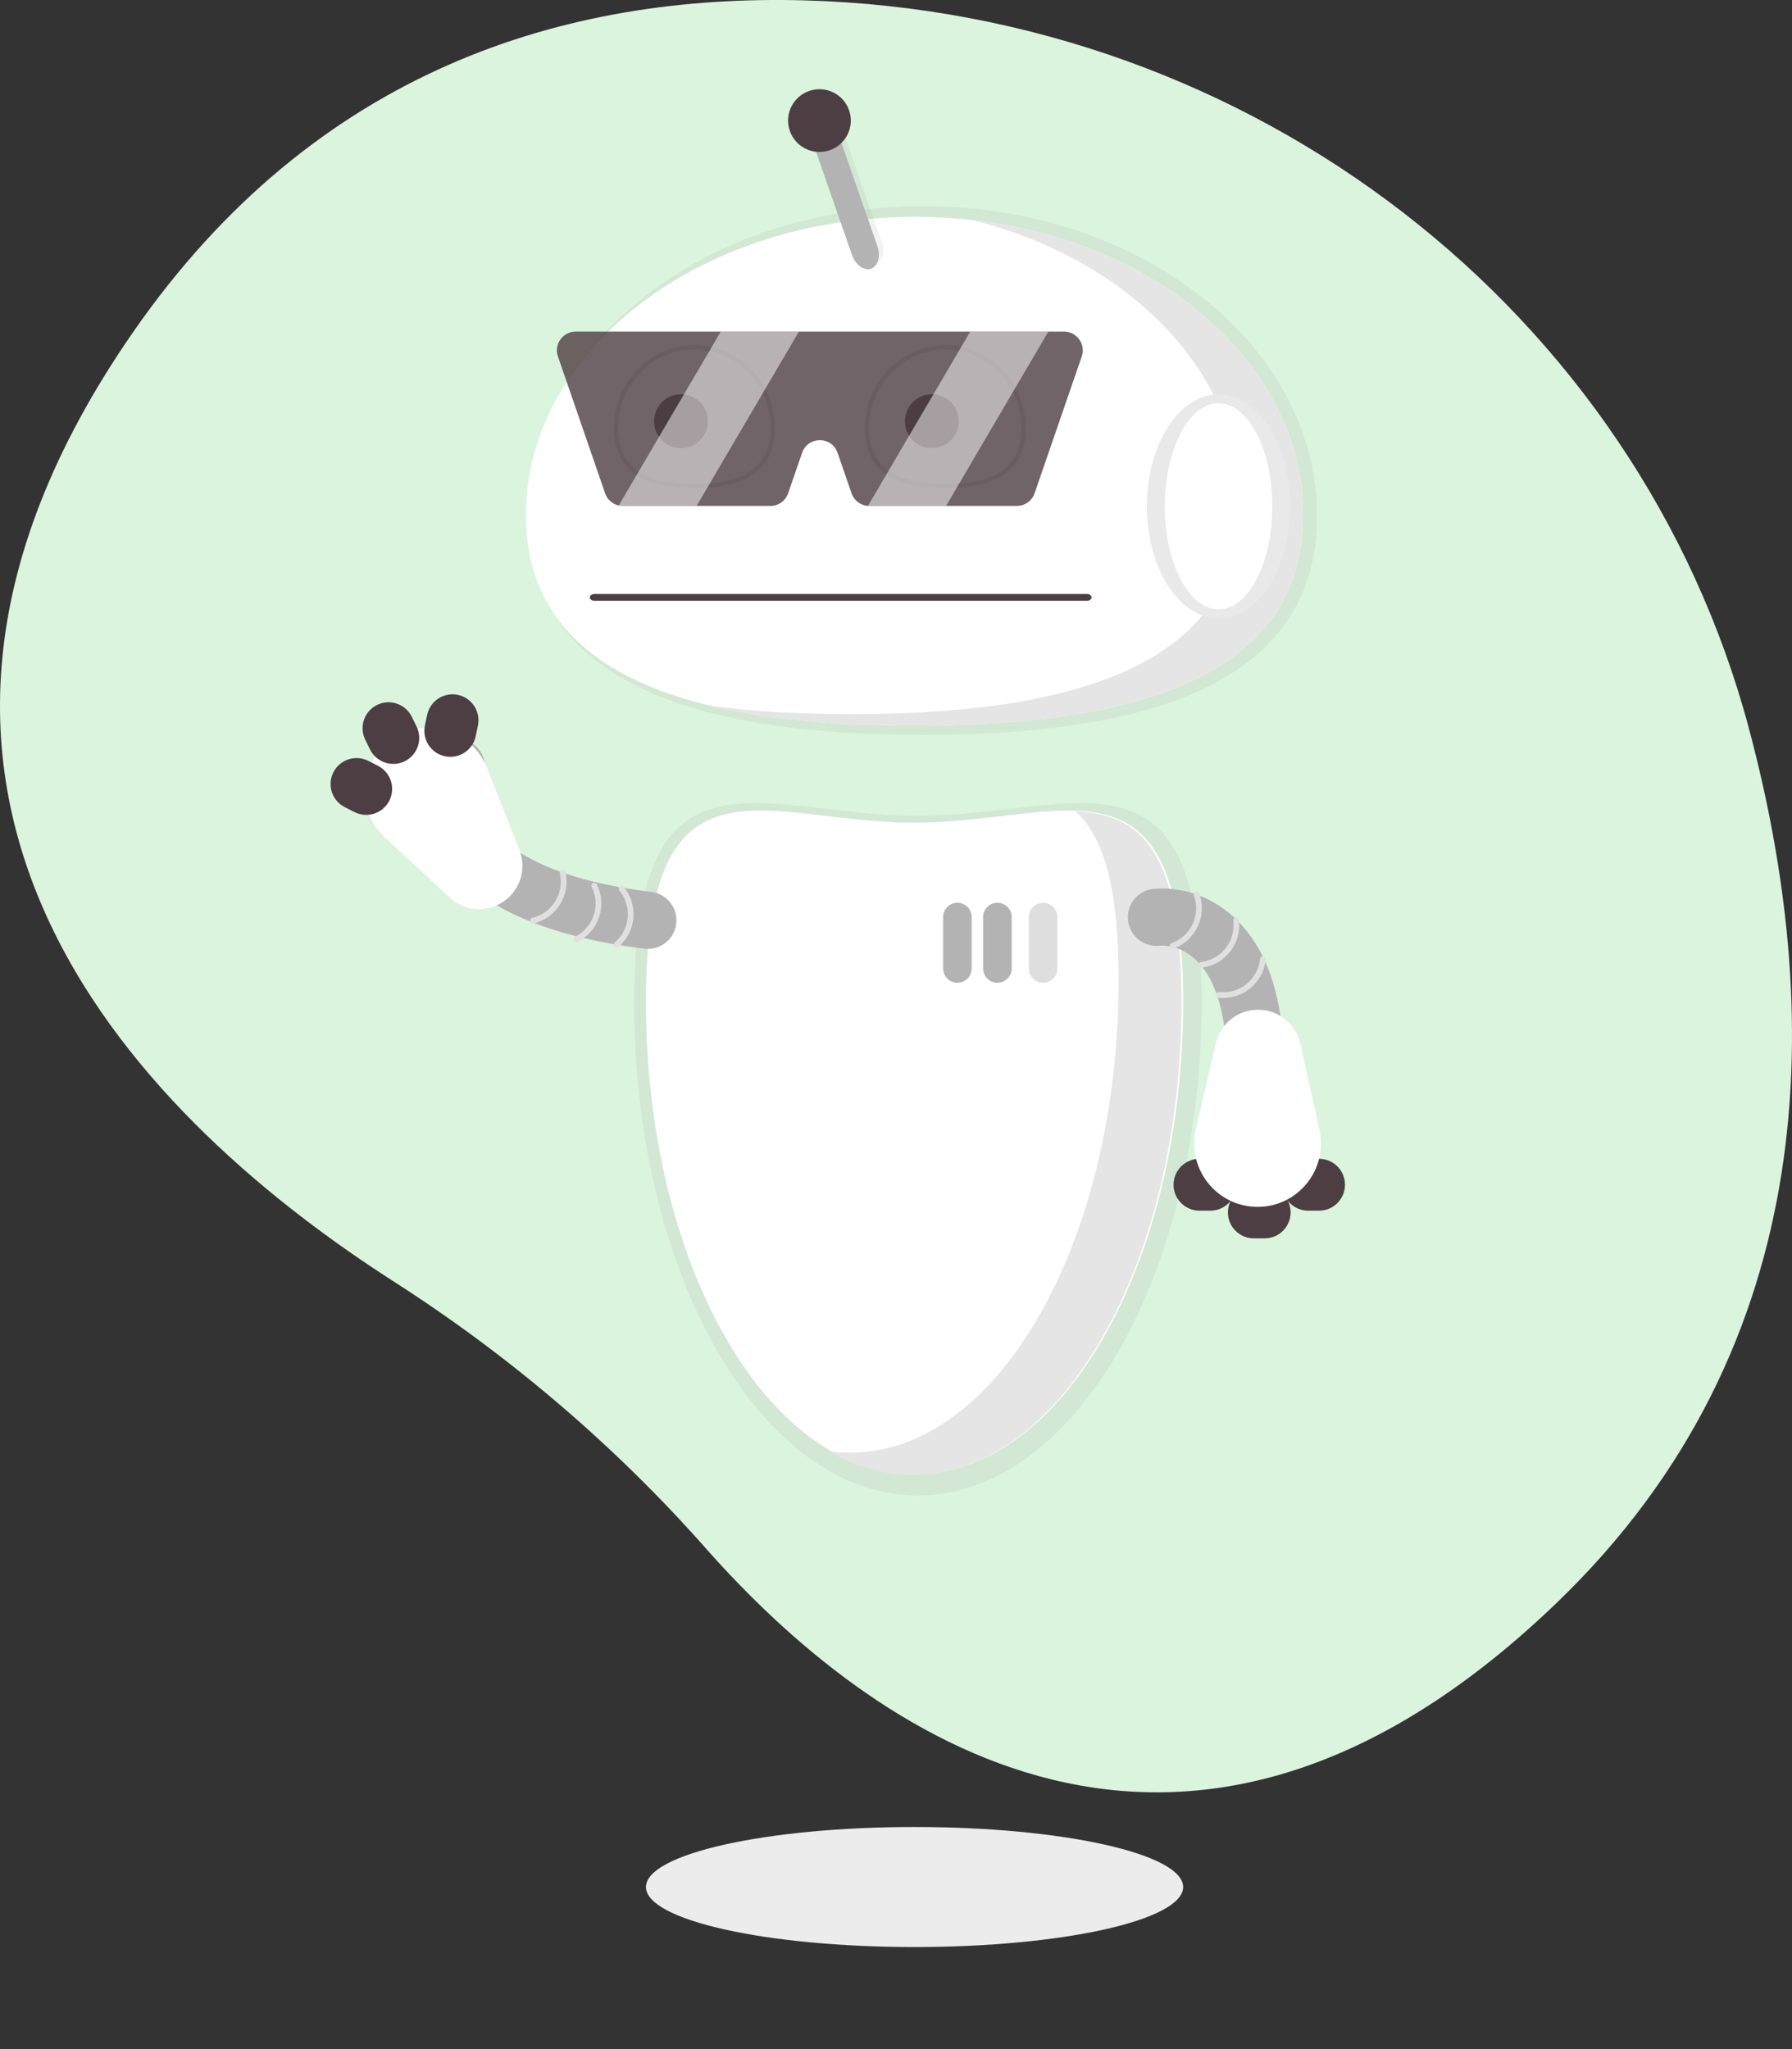 <svg width="286" height="327" viewBox="0 0 286 327" fill="none" xmlns="http://www.w3.org/2000/svg">
<rect x="0" y="0" width="286" height="327" fill="#333333" stroke="none"/>
<g clip-path="url(#clip0_43_300)">
<path d="M279.111 116.19C261.392 49.86 200.169 1.979 128.306 0.058C90.315 -0.957 50.337 11.039 21.23 53.016C-30.801 128.054 24.428 179.907 62.932 204.547C81.534 216.475 98.296 230.817 112.731 247.159C138.739 276.541 188.774 313.052 248.362 255.845C291.552 214.38 290.913 160.373 279.111 116.19Z" fill="#DBF4DE"/>
<path d="M210.21 82.349C210.21 109.664 182.04 117.26 147.29 117.26C112.54 117.26 84.37 109.664 84.37 82.349C84.37 55.033 112.54 32.89 147.29 32.89C182.04 32.89 210.21 55.033 210.21 82.349Z" fill="url(#paint0_linear_43_300)"/>
<path d="M207.98 82.188C207.98 108.468 180.213 115.777 145.96 115.777C111.708 115.777 83.941 108.468 83.941 82.188C83.941 55.908 111.708 34.604 145.96 34.604C180.213 34.604 207.98 55.908 207.98 82.188Z" fill="white"/>
<path fill-rule="evenodd" clip-rule="evenodd" d="M135.928 113.952C170.18 113.952 197.947 106.644 197.947 80.364C197.947 59.259 180.04 41.364 155.247 35.134C185.094 38.572 207.98 58.33 207.98 82.188C207.98 108.468 180.213 115.776 145.96 115.776C134.056 115.776 122.936 114.894 113.492 112.639C120.449 113.562 128.016 113.952 135.928 113.952Z" fill="#E5E5E5"/>
<path d="M130.352 24.526C129.861 23.117 130.552 21.594 131.896 21.126C133.24 20.658 134.727 21.422 135.218 22.831L140.849 38.997C141.34 40.407 140.648 41.929 139.304 42.397C137.96 42.865 136.473 42.102 135.982 40.692L130.352 24.526Z" fill="url(#paint1_linear_43_300)"/>
<path d="M129.538 22.19C128.977 20.579 129.429 18.957 130.548 18.568C131.666 18.178 133.028 19.168 133.589 20.779L140.023 39.253C140.584 40.864 140.132 42.486 139.014 42.876C137.895 43.265 136.533 42.275 135.972 40.664L129.538 22.19Z" fill="#B3B3B3"/>
<path d="M135.509 17.597C136.418 20.207 135.039 23.06 132.429 23.97C129.819 24.879 126.965 23.5 126.056 20.889C125.147 18.279 126.526 15.426 129.137 14.516C131.747 13.607 134.6 14.986 135.509 17.597Z" fill="url(#paint2_linear_43_300)"/>
<path d="M135.509 17.597C136.418 20.207 135.039 23.06 132.429 23.97C129.819 24.879 126.965 23.5 126.056 20.889C125.147 18.279 126.526 15.426 129.137 14.516C131.747 13.607 134.6 14.986 135.509 17.597Z" fill="#4C3E42"/>
<path d="M194.48 98.67C200.798 98.67 205.92 90.667 205.92 80.795C205.92 70.923 200.798 62.92 194.48 62.92C188.162 62.92 183.04 70.923 183.04 80.795C183.04 90.667 188.162 98.67 194.48 98.67Z" fill="#E9E9E9"/>
<path d="M194.48 97.24C199.219 97.24 203.06 89.877 203.06 80.795C203.06 71.713 199.219 64.35 194.48 64.35C189.741 64.35 185.9 71.713 185.9 80.795C185.9 89.877 189.741 97.24 194.48 97.24Z" fill="white"/>
<path d="M150.865 77.57C154.243 77.57 157.36 77.087 159.643 75.685C161.956 74.264 163.37 71.926 163.37 68.344C163.37 61.218 157.782 55.42 150.865 55.42C143.948 55.42 138.36 61.218 138.36 68.344C138.36 71.926 139.774 74.264 142.087 75.685C144.37 77.087 147.487 77.57 150.865 77.57Z" fill="white" stroke="#DEDEDE" stroke-width="0.7"/>
<path d="M110.825 77.57C114.203 77.57 117.32 77.087 119.603 75.685C121.916 74.264 123.33 71.926 123.33 68.344C123.33 61.218 117.742 55.42 110.825 55.42C103.908 55.42 98.32 61.218 98.32 68.344C98.32 71.926 99.734 74.264 102.047 75.685C104.33 77.087 107.447 77.57 110.825 77.57Z" fill="white" stroke="#DEDEDE" stroke-width="0.7"/>
<path d="M112.97 67.21C112.97 69.579 111.049 71.5 108.68 71.5C106.311 71.5 104.39 69.579 104.39 67.21C104.39 64.841 106.311 62.92 108.68 62.92C111.049 62.92 112.97 64.841 112.97 67.21Z" fill="#4C3E42"/>
<path d="M153.01 67.21C153.01 69.579 151.089 71.5 148.72 71.5C146.351 71.5 144.43 69.579 144.43 67.21C144.43 64.841 146.351 62.92 148.72 62.92C151.089 62.92 153.01 64.841 153.01 67.21Z" fill="#4C3E42"/>
<path fill-rule="evenodd" clip-rule="evenodd" d="M127.008 52.91H91.882C89.822 52.91 88.374 54.94 89.046 56.888L96.571 78.709C96.988 79.919 98.127 80.731 99.407 80.731H122.95C124.23 80.731 125.369 79.919 125.786 78.709L128.009 72.263C128.939 69.567 132.751 69.567 133.681 72.263L135.904 78.709C136.321 79.919 137.46 80.731 138.74 80.731H162.283C163.563 80.731 164.702 79.919 165.119 78.709L172.644 56.888C173.316 54.94 171.868 52.91 169.808 52.91H134.682H127.008Z" fill="#4C3E42" fill-opacity="0.8"/>
<path d="M115.034 52.91H127.505L111.178 80.731H98.707L115.034 52.91Z" fill="white" fill-opacity="0.5"/>
<path d="M154.847 52.91H167.318L150.991 80.731H138.52L154.847 52.91Z" fill="white" fill-opacity="0.5"/>
<path fill-rule="evenodd" clip-rule="evenodd" d="M94.131 95.324C94.131 95.028 94.451 94.788 94.846 94.788H173.496C173.891 94.788 174.211 95.028 174.211 95.324C174.211 95.62 173.891 95.86 173.496 95.86H94.846C94.451 95.86 94.131 95.62 94.131 95.324Z" fill="#4C3E42"/>
<path d="M188.827 301.108C188.827 306.397 169.635 310.684 145.96 310.684C122.286 310.684 103.094 306.397 103.094 301.108C103.094 295.819 122.286 291.531 145.96 291.531C169.635 291.531 188.827 295.819 188.827 301.108Z" fill="#EDECEC"/>
<path d="M101.21 159.993C101.21 116.565 121.484 130.173 146.494 130.173C171.504 130.173 191.778 116.565 191.778 159.993C191.778 203.421 171.504 238.627 146.494 238.627C121.484 238.627 101.21 203.421 101.21 159.993Z" fill="url(#paint3_linear_43_300)"/>
<path d="M103.094 159.869C103.094 118.235 122.286 131.281 145.96 131.281C169.635 131.281 188.827 118.235 188.827 159.869C188.827 201.503 169.635 235.255 145.96 235.255C122.286 235.255 103.094 201.503 103.094 159.869Z" fill="white"/>
<path fill-rule="evenodd" clip-rule="evenodd" d="M132.279 231.57C136.501 234.015 141.012 235.338 145.699 235.338C169.373 235.338 188.565 201.586 188.565 159.952C188.565 135.475 181.932 129.898 171.654 129.457C176.006 133.401 178.532 141.309 178.532 156.416C178.532 198.051 159.341 231.802 135.666 231.802C134.526 231.802 133.397 231.724 132.279 231.57Z" fill="#E5E5E5"/>
<path d="M155.08 146.33C155.08 145.071 154.059 144.05 152.8 144.05C151.541 144.05 150.52 145.071 150.52 146.33V154.539C150.52 155.798 151.541 156.819 152.8 156.819C154.059 156.819 155.08 155.798 155.08 154.539V146.33Z" fill="#B3B3B3"/>
<path d="M161.465 146.33C161.465 145.071 160.444 144.05 159.185 144.05C157.926 144.05 156.905 145.071 156.905 146.33V154.539C156.905 155.798 157.926 156.819 159.185 156.819C160.444 156.819 161.465 155.798 161.465 154.539V146.33Z" fill="#B3B3B3"/>
<path d="M168.761 146.33C168.761 145.071 167.741 144.05 166.481 144.05C165.222 144.05 164.201 145.071 164.201 146.33V154.539C164.201 155.798 165.222 156.819 166.481 156.819C167.741 156.819 168.761 155.798 168.761 154.539V146.33Z" fill="#DEDEDE"/>
<path fill-rule="evenodd" clip-rule="evenodd" d="M79.062 132.72C76.132 129.296 76.355 125.959 77.09 124.13C78.031 121.794 76.899 119.138 74.563 118.197C72.227 117.257 69.57 118.388 68.63 120.725C66.722 125.464 66.826 132.449 72.133 138.65C77.31 144.699 86.928 149.424 102.847 151.377C105.347 151.684 107.622 149.906 107.928 147.406C108.235 144.907 106.457 142.631 103.958 142.325C89.097 140.501 82.123 136.297 79.062 132.72Z" fill="#B3B3B3"/>
<path fill-rule="evenodd" clip-rule="evenodd" d="M89.672 138.753C89.917 138.694 90.163 138.844 90.223 139.089C91.11 142.761 88.852 146.457 85.18 147.345C84.935 147.404 84.689 147.253 84.63 147.008C84.57 146.764 84.721 146.517 84.966 146.458C88.148 145.689 90.105 142.486 89.336 139.303C89.277 139.058 89.427 138.812 89.672 138.753Z" fill="#E0E0E0"/>
<path fill-rule="evenodd" clip-rule="evenodd" d="M94.634 140.911C94.86 140.798 95.133 140.89 95.246 141.115C96.937 144.493 95.568 148.603 92.19 150.293C91.965 150.406 91.691 150.315 91.578 150.089C91.465 149.864 91.557 149.59 91.782 149.477C94.71 148.012 95.896 144.451 94.431 141.523C94.318 141.298 94.409 141.024 94.634 140.911Z" fill="#E0E0E0"/>
<path fill-rule="evenodd" clip-rule="evenodd" d="M98.906 141.454C99.1 141.294 99.387 141.321 99.548 141.515C101.955 144.427 101.546 148.738 98.634 151.146C98.44 151.306 98.153 151.279 97.992 151.085C97.832 150.891 97.859 150.603 98.053 150.443C100.577 148.357 100.931 144.62 98.845 142.096C98.684 141.902 98.711 141.615 98.906 141.454Z" fill="#E0E0E0"/>
<path d="M71.784 143.228C74.137 145.407 77.682 145.678 80.34 143.882C83.019 142.07 84.081 138.642 82.895 135.633L77.733 122.531C75.36 116.51 68.021 114.235 62.659 117.86C57.262 121.509 56.672 129.233 61.451 133.659L71.784 143.228Z" fill="white"/>
<path d="M53.208 123.233C52.174 125.272 52.989 127.763 55.029 128.796L56.573 129.579C58.612 130.613 61.103 129.797 62.137 127.758C63.17 125.719 62.355 123.228 60.316 122.195L58.772 121.412C56.732 120.378 54.241 121.194 53.208 123.233Z" fill="#4C3E42"/>
<path d="M60.188 112.482C58.134 113.486 57.283 115.965 58.287 118.019L59.048 119.575C60.052 121.628 62.531 122.479 64.585 121.475C66.639 120.471 67.49 117.992 66.485 115.938L65.725 114.382C64.721 112.329 62.242 111.478 60.188 112.482Z" fill="#4C3E42"/>
<path d="M71.028 120.678C73.266 121.143 75.458 119.706 75.923 117.467L76.275 115.772C76.741 113.534 75.304 111.342 73.065 110.877C70.827 110.411 68.635 111.849 68.17 114.087L67.817 115.782C67.352 118.021 68.789 120.212 71.028 120.678Z" fill="#4C3E42"/>
<path fill-rule="evenodd" clip-rule="evenodd" d="M192.597 155.309C190.179 151.505 186.922 150.742 184.959 150.912C182.449 151.128 180.24 149.27 180.023 146.76C179.807 144.251 181.665 142.042 184.175 141.825C189.264 141.386 195.915 143.528 200.294 150.415C204.565 157.134 206.271 167.714 203.486 183.508C203.049 185.988 200.684 187.644 198.203 187.207C195.723 186.77 194.067 184.404 194.504 181.924C197.104 167.18 195.122 159.281 192.597 155.309Z" fill="#B3B3B3"/>
<path d="M187.296 189.047C187.296 186.761 189.149 184.907 191.435 184.907H193.166C195.453 184.907 197.306 186.761 197.306 189.047C197.306 191.333 195.453 193.186 193.166 193.186H191.435C189.149 193.186 187.296 191.333 187.296 189.047Z" fill="#4C3E42"/>
<path d="M195.971 193.463C195.971 191.176 197.824 189.323 200.111 189.323H201.842C204.128 189.323 205.981 191.176 205.981 193.463C205.981 195.749 204.128 197.602 201.842 197.602H200.111C197.824 197.602 195.971 195.749 195.971 193.463Z" fill="#4C3E42"/>
<path d="M204.647 189.047C204.647 186.761 206.5 184.907 208.786 184.907H210.518C212.804 184.907 214.657 186.761 214.657 189.047C214.657 191.333 212.804 193.186 210.518 193.186H208.786C206.5 193.186 204.647 191.333 204.647 189.047Z" fill="#4C3E42"/>
<path d="M194.059 166.454C194.788 163.33 197.573 161.12 200.781 161.12C204.015 161.12 206.815 163.365 207.518 166.521L210.58 180.267C211.987 186.584 207.18 192.579 200.708 192.579C194.194 192.579 189.379 186.511 190.859 180.167L194.059 166.454Z" fill="white"/>
<path fill-rule="evenodd" clip-rule="evenodd" d="M186.726 151.083C186.812 151.32 187.074 151.442 187.31 151.356C190.86 150.064 192.691 146.139 191.399 142.589C191.313 142.352 191.051 142.23 190.814 142.316C190.578 142.402 190.456 142.664 190.542 142.901C191.662 145.977 190.075 149.379 186.999 150.499C186.762 150.585 186.64 150.847 186.726 151.083Z" fill="#E0E0E0"/>
<path fill-rule="evenodd" clip-rule="evenodd" d="M191.269 154.023C191.3 154.273 191.527 154.451 191.777 154.42C195.527 153.96 198.193 150.547 197.733 146.797C197.702 146.547 197.475 146.369 197.225 146.4C196.975 146.431 196.797 146.658 196.828 146.908C197.227 150.158 194.916 153.116 191.666 153.515C191.416 153.545 191.238 153.773 191.269 154.023Z" fill="#E0E0E0"/>
<path fill-rule="evenodd" clip-rule="evenodd" d="M194.084 158.711C194.058 158.961 194.24 159.186 194.49 159.212C198.247 159.607 201.613 156.881 202.008 153.124C202.034 152.874 201.853 152.649 201.602 152.623C201.352 152.597 201.127 152.778 201.101 153.029C200.759 156.285 197.842 158.647 194.585 158.305C194.335 158.279 194.11 158.46 194.084 158.711Z" fill="#E0E0E0"/>
</g>
<defs>
<linearGradient id="paint0_linear_43_300" x1="60576.9" y1="60175.2" x2="60576.9" y2="13993.6" gradientUnits="userSpaceOnUse">
<stop stop-color="#808080" stop-opacity="0.25"/>
<stop offset="0.54" stop-color="#808080" stop-opacity="0.12"/>
<stop offset="1" stop-color="#808080" stop-opacity="0.1"/>
</linearGradient>
<linearGradient id="paint1_linear_43_300" x1="7749.93" y1="14369.7" x2="3694.83" y2="2726.8" gradientUnits="userSpaceOnUse">
<stop stop-color="#808080" stop-opacity="0.25"/>
<stop offset="0.54" stop-color="#808080" stop-opacity="0.12"/>
<stop offset="1" stop-color="#808080" stop-opacity="0.1"/>
</linearGradient>
<linearGradient id="paint2_linear_43_300" x1="7015.54" y1="5171.99" x2="5213.38" y2="-2.326" gradientUnits="userSpaceOnUse">
<stop stop-color="#808080" stop-opacity="0.25"/>
<stop offset="0.54" stop-color="#808080" stop-opacity="0.12"/>
<stop offset="1" stop-color="#808080" stop-opacity="0.1"/>
</linearGradient>
<linearGradient id="paint3_linear_43_300" x1="-43345.3" y1="-78511.3" x2="-43345.4" y2="-18041.4" gradientUnits="userSpaceOnUse">
<stop stop-color="#808080" stop-opacity="0.25"/>
<stop offset="0.54" stop-color="#808080" stop-opacity="0.12"/>
<stop offset="1" stop-color="#808080" stop-opacity="0.1"/>
</linearGradient>
<clipPath id="clip0_43_300">
<rect width="286" height="327" fill="white"/>
</clipPath>
</defs>
</svg>
